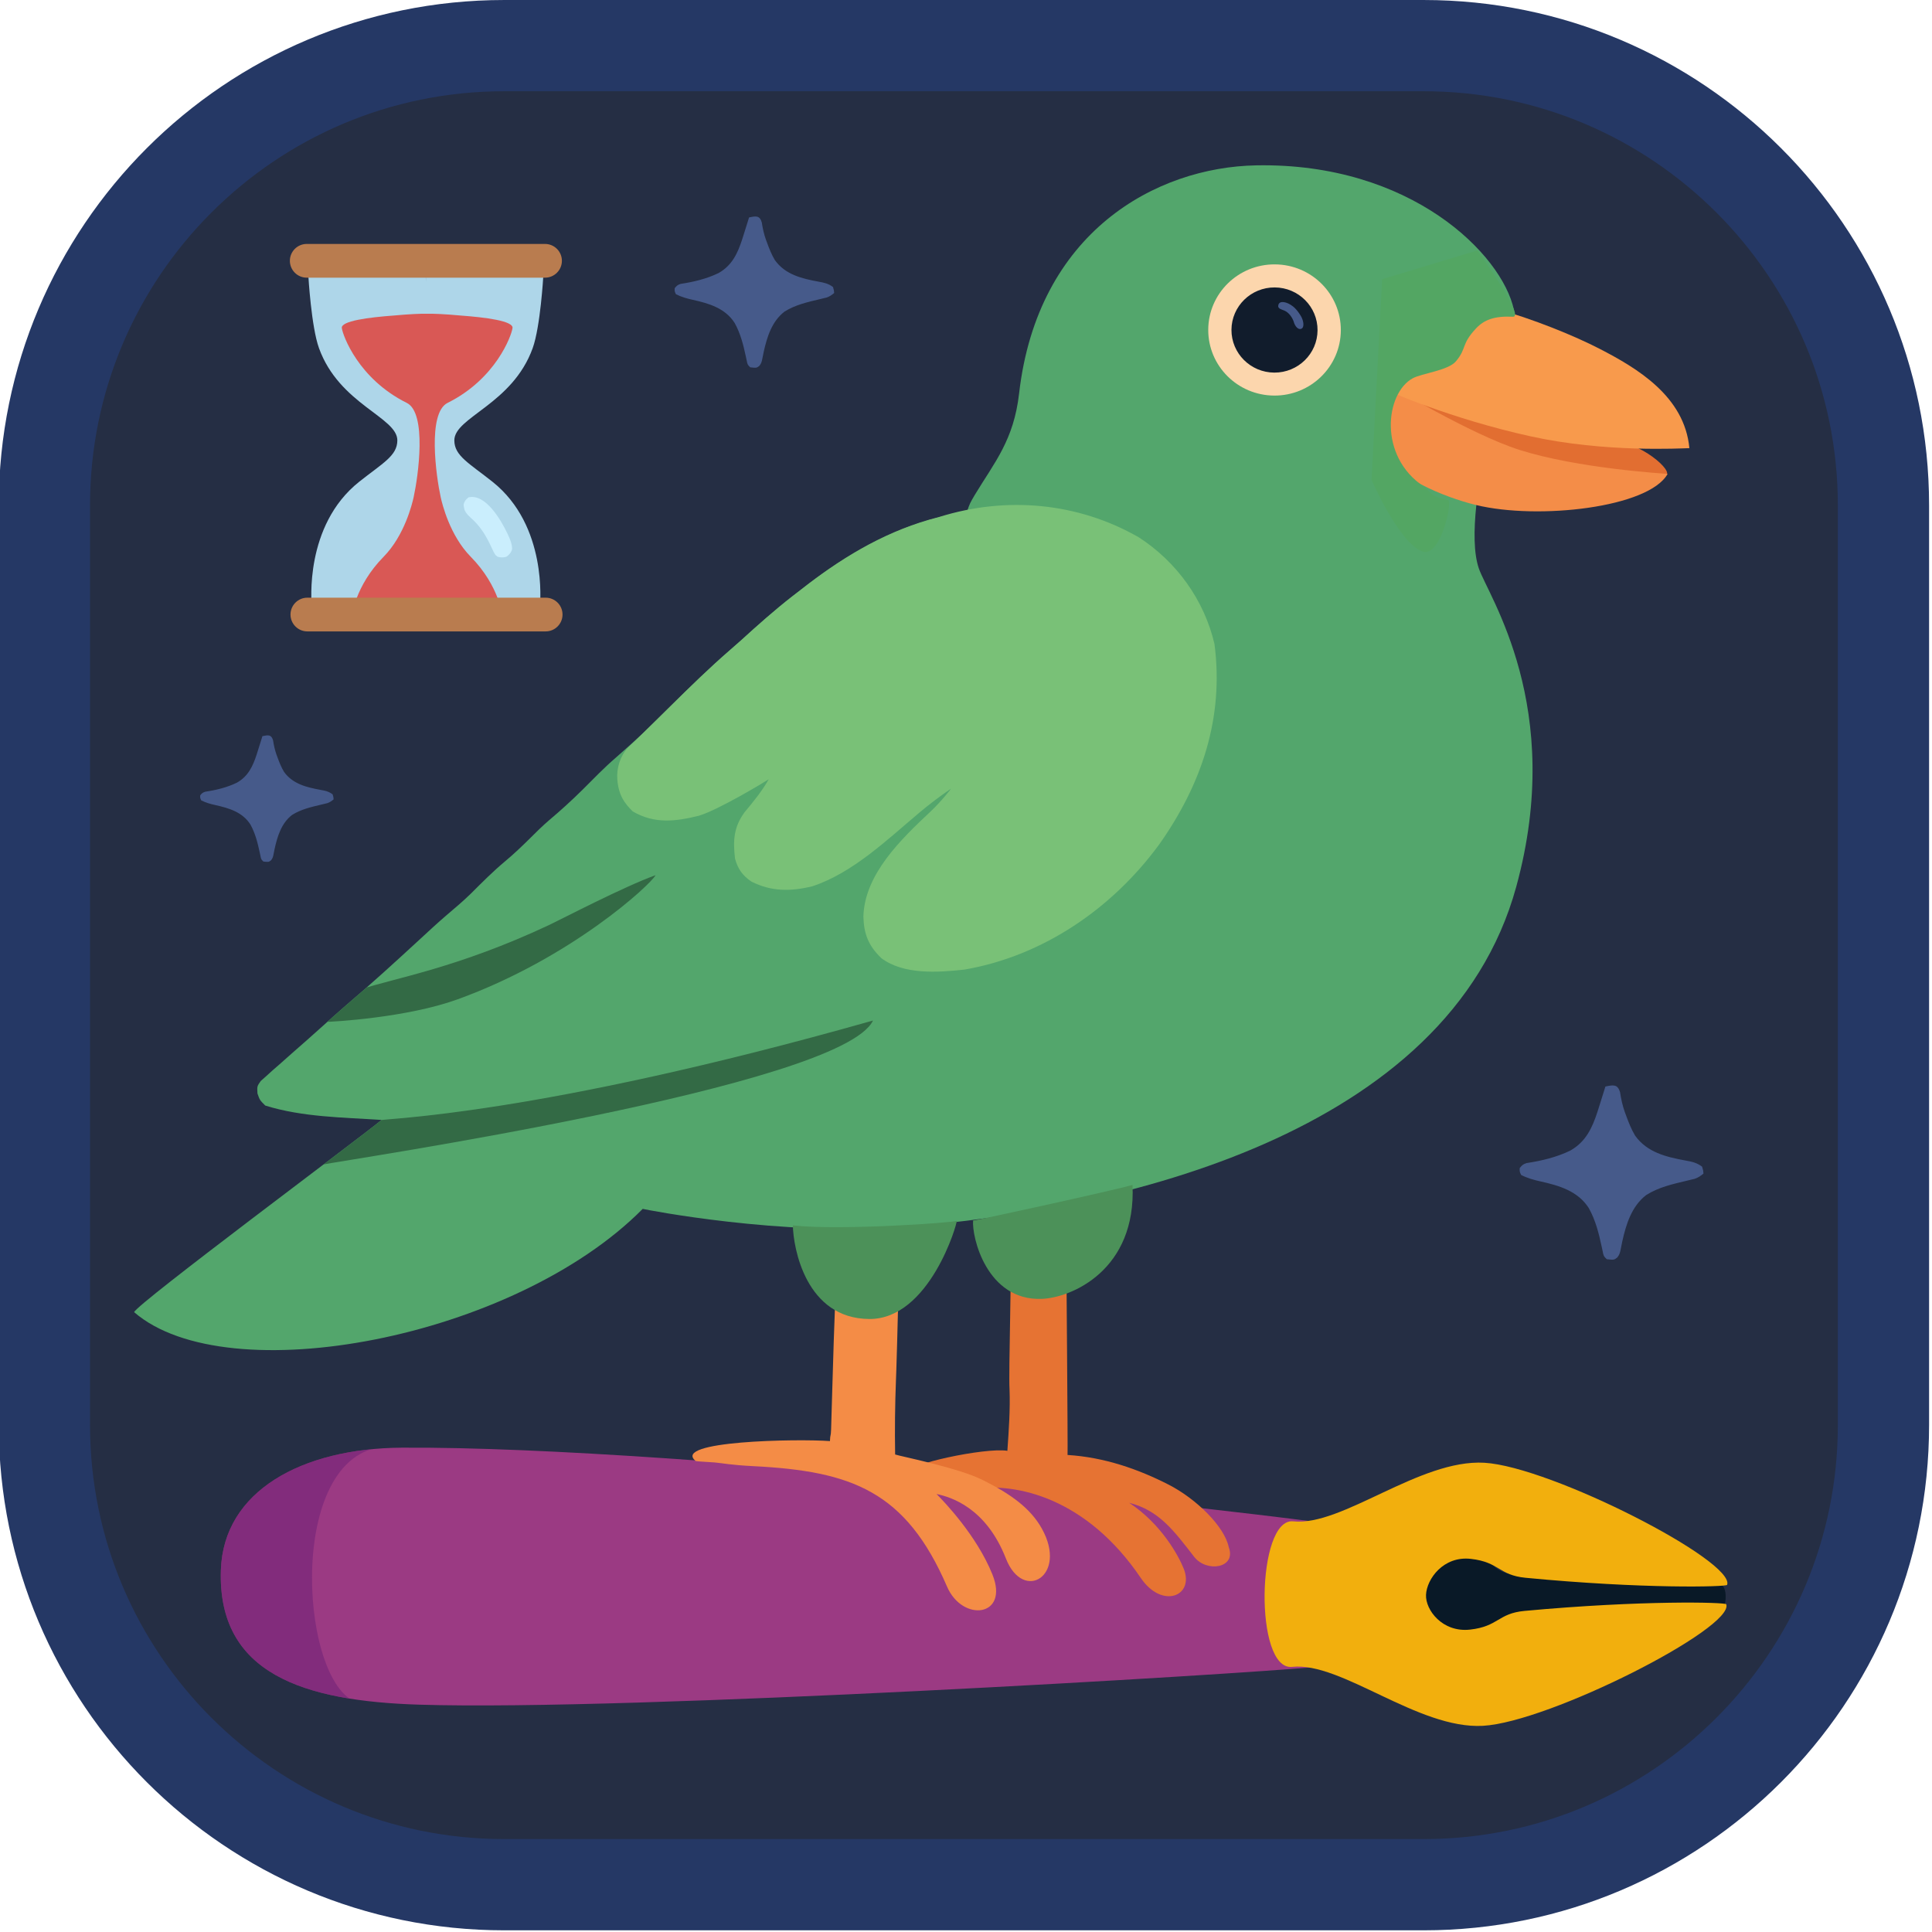 <?xml version="1.0" encoding="UTF-8" standalone="no"?>
<!DOCTYPE svg PUBLIC "-//W3C//DTD SVG 1.1//EN" "http://www.w3.org/Graphics/SVG/1.1/DTD/svg11.dtd">
<svg width="100%" height="100%" viewBox="0 0 572 572" version="1.1" xmlns="http://www.w3.org/2000/svg" xmlns:xlink="http://www.w3.org/1999/xlink" xml:space="preserve" xmlns:serif="http://www.serif.com/" style="fill-rule:evenodd;clip-rule:evenodd;stroke-linecap:round;stroke-linejoin:round;stroke-miterlimit:1.5;">
    <g transform="matrix(-0.571,0,0,0.571,585.189,-0.968)">
        <path d="M1001.83,263.745L1001.83,740.528C1001.83,872.099 895.01,978.919 763.438,978.919L286.656,978.919C155.084,978.919 48.264,872.099 48.264,740.528L48.264,263.745C48.264,132.173 155.084,25.354 286.656,25.354L763.438,25.354C895.01,25.354 1001.83,132.173 1001.83,263.745Z" style="fill:rgb(49,79,150);"/>
        <clipPath id="_clip1">
            <path d="M1001.83,263.745L1001.83,740.528C1001.83,872.099 895.01,978.919 763.438,978.919L286.656,978.919C155.084,978.919 48.264,872.099 48.264,740.528L48.264,263.745C48.264,132.173 155.084,25.354 286.656,25.354L763.438,25.354C895.01,25.354 1001.83,132.173 1001.83,263.745Z"/>
        </clipPath>
        <g clip-path="url(#_clip1)">
            <g transform="matrix(1,0,0,3.244,18.093,-2287.16)">
                <rect x="17.39" y="710.957" width="992.021" height="301.267" style="fill:rgb(37,46,68);"/>
            </g>
        </g>
        <path d="M1001.83,263.745L1001.83,740.528C1001.83,872.099 895.01,978.919 763.438,978.919L286.656,978.919C155.084,978.919 48.264,872.099 48.264,740.528L48.264,263.745C48.264,132.173 155.084,25.354 286.656,25.354L763.438,25.354C895.01,25.354 1001.83,132.173 1001.83,263.745Z" style="fill:none;stroke:rgb(37,56,101);stroke-width:47.31px;"/>
    </g>
    <g transform="matrix(-0.716,-0.004,-0.004,0.716,657.723,-97.015)">
        <g transform="matrix(1.146,0,0,1.134,-95.163,8.599)">
            <g transform="matrix(1,0,0,1,418.777,180.76)">
                <path d="M-81.695,45.544C-77.384,25.398 -44.278,-7.968 11.574,-6.604C47.698,-5.722 90.298,18.113 96.66,77.053C98.503,94.124 105.355,102.146 112.367,114.01C114.223,117.24 114.223,117.24 115.223,120.24C116.044,120.37 116.044,120.37 116.883,120.502C139.137,124.446 157.816,135.229 175.223,149.24C176.218,150.024 177.213,150.808 178.238,151.615C184.586,156.693 190.559,162.126 196.503,167.665C197.77,168.826 199.052,169.972 200.341,171.109C207.823,177.725 214.83,184.766 221.848,191.865C231.361,201.543 231.361,201.543 241.412,210.652C245.566,214.295 249.356,218.337 253.223,222.279C257.148,226.251 261.179,230.006 265.41,233.65C267.794,235.741 270.011,237.969 272.223,240.24C275.119,243.171 278.025,246.004 281.16,248.678C285.454,252.347 289.374,256.359 293.316,260.396C296.136,263.22 299.137,265.812 302.152,268.424C305.503,271.364 308.734,274.428 311.973,277.49C320.569,285.581 329.186,293.638 338.105,301.373C341.33,304.217 344.489,307.133 347.651,310.046C350.9,313.036 354.176,315.991 357.473,318.928C359.057,320.364 360.641,321.801 362.223,323.24C363.026,323.953 363.829,324.666 364.656,325.4C365.4,326.09 366.144,326.78 366.91,327.49C367.906,328.395 367.906,328.395 368.922,329.318C370.223,331.24 370.223,331.24 370.055,333.85C369.223,336.24 369.223,336.24 367.223,338.24C353.789,342.393 339.14,342.396 325.223,343.24C332.379,349.386 413.282,410.88 414.113,413.837C380.347,443.088 276.925,422.708 230.822,375.146C229.91,375.388 180.683,384.912 136.607,381.231C59.531,374.795 -59.623,346.526 -83.693,255.969C-101.171,190.213 -72.922,149.857 -69.535,139.813C-62.149,117.911 -83.23,52.715 -81.695,45.544Z" style="fill:rgb(83,166,108);fill-rule:nonzero;"/>
                <clipPath id="_clip2">
                    <path d="M-81.695,45.544C-77.384,25.398 -44.278,-7.968 11.574,-6.604C47.698,-5.722 90.298,18.113 96.66,77.053C98.503,94.124 105.355,102.146 112.367,114.01C114.223,117.24 114.223,117.24 115.223,120.24C116.044,120.37 116.044,120.37 116.883,120.502C139.137,124.446 157.816,135.229 175.223,149.24C176.218,150.024 177.213,150.808 178.238,151.615C184.586,156.693 190.559,162.126 196.503,167.665C197.77,168.826 199.052,169.972 200.341,171.109C207.823,177.725 214.83,184.766 221.848,191.865C231.361,201.543 231.361,201.543 241.412,210.652C245.566,214.295 249.356,218.337 253.223,222.279C257.148,226.251 261.179,230.006 265.41,233.65C267.794,235.741 270.011,237.969 272.223,240.24C275.119,243.171 278.025,246.004 281.16,248.678C285.454,252.347 289.374,256.359 293.316,260.396C296.136,263.22 299.137,265.812 302.152,268.424C305.503,271.364 308.734,274.428 311.973,277.49C320.569,285.581 329.186,293.638 338.105,301.373C341.33,304.217 344.489,307.133 347.651,310.046C350.9,313.036 354.176,315.991 357.473,318.928C359.057,320.364 360.641,321.801 362.223,323.24C363.026,323.953 363.829,324.666 364.656,325.4C365.4,326.09 366.144,326.78 366.91,327.49C367.906,328.395 367.906,328.395 368.922,329.318C370.223,331.24 370.223,331.24 370.055,333.85C369.223,336.24 369.223,336.24 367.223,338.24C353.789,342.393 339.14,342.396 325.223,343.24C332.379,349.386 413.282,410.88 414.113,413.837C380.347,443.088 276.925,422.708 230.822,375.146C229.91,375.388 180.683,384.912 136.607,381.231C59.531,374.795 -59.623,346.526 -83.693,255.969C-101.171,190.213 -72.922,149.857 -69.535,139.813C-62.149,117.911 -83.23,52.715 -81.695,45.544Z" clip-rule="nonzero"/>
                </clipPath>
                <g clip-path="url(#_clip2)">
                    <g>
                        <g transform="matrix(1,0,0,1,225.223,250.24)">
                            <path d="M1.629,3.204C12.966,7.373 35.727,19.557 40,21.614C72.839,37.423 95.475,41.231 107.918,45.463C107.918,45.463 123.493,57.442 121.227,57.411C117.649,57.362 90.979,55.643 72.839,48.886C31.855,33.62 3.325,6.595 1.629,3.204Z" style="fill:rgb(51,106,69);fill-rule:nonzero;"/>
                        </g>
                        <g transform="matrix(1.387,0,0,1,188.634,302.02)">
                            <path d="M-29.218,3.977C58.834,39.694 98.372,40.631 98.87,41.371C100.108,43.214 103.134,45.536 113.823,57.644C107.936,55.86 -21.151,28.169 -29.218,3.977Z" style="fill:rgb(51,106,69);fill-rule:nonzero;"/>
                        </g>
                    </g>
                </g>
            </g>
            <g transform="matrix(1,0,0,1,544,303)">
                <path d="M0,0C1.804,0.509 1.804,0.509 3.645,1.027C21.082,6.246 35.927,15.672 50,27C50.995,27.784 51.99,28.568 53.016,29.375C59.364,34.454 65.337,39.887 71.281,45.425C72.545,46.583 73.822,47.726 75.107,48.86C82.689,55.567 89.808,62.695 96.938,69.875C98.167,71.11 99.397,72.344 100.627,73.578C102.866,75.825 105.104,78.074 107.34,80.324C108.805,81.798 110.282,83.263 111.803,84.68C114.648,87.817 115.943,92.242 115.637,96.225C115.169,102.305 112.865,105.145 110,108C102.154,112.551 94.689,111.628 86.125,109.438C79.084,107.282 62.297,96.901 61,96C63.351,100.288 66.589,104.34 69.676,108.11C73.566,113.584 73.787,118.459 73,125C71.935,128.775 70.321,131.093 67.082,133.316C59.847,136.992 52.808,136.898 45.063,134.938C30.495,130.021 18.009,117.672 6.502,107.794C2.892,104.707 -0.807,101.831 -4.707,99.121C-5.134,98.751 -1.262,103.785 2.488,107.379C12.946,117.426 26.247,130.362 26.563,145.875C26.362,152.279 24.636,156.543 20,161C11.916,167.063 -0.456,166.109 -10,165C-38.427,159.876 -63.265,142.341 -80,119C-95.204,97.006 -103.191,72.715 -99.566,45.777C-95.773,29.777 -85.771,15.881 -72,7C-49.936,-5.589 -24.165,-7.781 0,0Z" style="fill:rgb(121,193,119);fill-rule:nonzero;"/>
            </g>
            <g transform="matrix(0.849,0,0,1.11,59.063,-29.608)">
                <g transform="matrix(1,0,0,1,363,259)">
                    <path d="M9.759,-6.052C8.302,7.237 9.812,9.55 4.677,16.823C-0.043,23.508 -78.291,30.456 -81.539,30.497C-83.022,30.529 -98.034,25.749 -99.547,25.782C-105.621,25.809 -92.377,15.706 -78.528,14.348C-71.711,13.675 -64.899,12.964 -58.09,12.221C-56.009,12.001 -53.927,11.804 -51.844,11.609C-36.031,10.056 -43.405,-13.309 -28.598,-19.127C-26.016,-20.045 6.858,-4.859 9.759,-6.052Z" style="fill:rgb(226,110,49);fill-rule:nonzero;"/>
                </g>
                <g transform="matrix(1,0,0,1,362,268)">
                    <path d="M19.735,-13.15C19.796,-12.524 23.45,0.366 20.016,9.232C16.927,17.21 -4.934,24.182 -18.921,26.745C-45.35,31.586 -92.405,27.309 -100.268,16.156C-99.046,16.111 -62.232,14.564 -37.265,8.565C-16.576,3.593 19.149,-12.851 19.735,-13.15Z" style="fill:rgb(244,141,72);fill-rule:nonzero;"/>
                </g>
                <g transform="matrix(1,0,0,1,347.312,225.75)">
                    <path d="M-56.263,17.411C-35.643,9.303 15.194,-5.136 25.167,4.77C35.018,14.555 34.729,30.662 34.383,31.191C34.153,31.543 6.618,40.742 -27.411,46.361C-58.943,51.568 -91.032,50.012 -94.756,49.921C-92.56,32.904 -72.459,23.78 -56.263,17.411Z" style="fill:rgb(248,154,76);fill-rule:nonzero;"/>
                </g>
            </g>
            <g transform="matrix(1.433,0,0,1.433,104.091,109.848)">
                <path d="M171.894,66.223C171.894,66.223 159.569,83.186 162.829,83.035C167.375,82.825 170.033,83.819 172.04,85.996C175.91,90.196 174.304,91.046 177.126,94.474C179.036,96.793 185.712,97.571 187.978,98.841C194.83,102.684 196.614,118.706 184.991,126.384C183.537,127.344 183.58,128.94 178.899,129.792C177.672,130.015 180.676,144.375 185.19,142.921C191.051,141.033 198.192,124.75 198.192,124.75L195.798,73.662L171.894,66.223Z" style="fill:rgb(83,166,99);"/>
            </g>
            <g transform="matrix(1.889,0,0,1.889,-130.818,-409.111)">
                <circle cx="293.393" cy="340.528" r="12.663" style="fill:rgb(252,214,173);"/>
            </g>
            <g transform="matrix(1.178,0,0,1.178,77.796,-166.981)">
                <circle cx="293.393" cy="340.528" r="12.663" style="fill:rgb(17,28,44);stroke:rgb(17,28,44);stroke-width:1.04px;"/>
            </g>
        </g>
        <g transform="matrix(0.174,0.018,-0.014,0.131,386.565,263.369)">
            <path d="M-40.368,47.482C-39.786,45.25 -32.795,23.553 -22.856,10.772C-9.186,-6.806 6.935,-11.922 11.035,0.152C15.477,13.229 5.477,15.472 -2.729,21.953C-9.863,27.588 -18.93,42.408 -21.589,63.86C-25.054,79.776 -32.685,86.867 -38.769,81.684C-43.367,77.768 -44.626,63.803 -40.368,47.482Z" style="fill:rgb(70,90,138);fill-rule:nonzero;"/>
        </g>
        <g transform="matrix(0.619,-1.392,-1.407,-0.615,865.537,2968.7)">
            <g transform="matrix(1.006,-0.032,-2.19726e-05,1.043,667.696,456.231)">
                <path d="M628.22,159.144C647.469,168.532 649.738,191.503 639.208,214.929C609.241,281.595 525.076,417.844 522.166,421.525C515.217,430.313 482.766,417.289 487.373,403.699C493.594,385.346 549.512,238.911 573.664,190.406C586.827,163.969 602.752,146.722 628.22,159.144Z" style="fill:rgb(155,58,131);"/>
                <clipPath id="_clip3">
                    <path d="M628.22,159.144C647.469,168.532 649.738,191.503 639.208,214.929C609.241,281.595 525.076,417.844 522.166,421.525C515.217,430.313 482.766,417.289 487.373,403.699C493.594,385.346 549.512,238.911 573.664,190.406C586.827,163.969 602.752,146.722 628.22,159.144Z"/>
                </clipPath>
                <g clip-path="url(#_clip3)">
                    <g transform="matrix(1.032,0.016,0.017,1.036,0.377,-87.037)">
                        <path d="M616.79,277.136C623.842,253.998 566.947,233.798 557.94,246.04C561.207,220.833 569.05,201.487 577.271,193.98C590.874,181.556 611.141,199.04 617.804,201.799C635.018,208.929 629.598,255.435 616.79,277.136Z" style="fill:rgb(112,36,120);fill-opacity:0.58;"/>
                    </g>
                </g>
            </g>
            <g transform="matrix(1.17,-0.017,-0.024,1.163,1150.23,908.657)">
                <g>
                    <g transform="matrix(0.996,-0.081,0.076,0.998,0.551,3.463)">
                        <path d="M0.417,-12.253C4.426,-20.361 23.38,-11.964 17.774,-0.76C13.989,6.806 10.801,1.186 6.362,8.807C3.012,14.558 -11.174,39.953 -15.924,48.055C-17.031,49.943 -22.045,46.568 -21.455,45.417C-17.001,36.741 -11.685,29.244 -1.414,4.275C1.501,-2.811 -4.171,-2.976 0.417,-12.253Z" style="fill:rgb(9,25,39);fill-rule:nonzero;"/>
                    </g>
                    <g transform="matrix(0.995,-0.097,0.091,0.996,-24.129,-39.967)">
                        <path d="M32.377,-2.177C35.573,-10.312 66.874,8.051 62.157,14.996C55.874,24.246 61.547,47.701 53.879,60.309C46.014,73.241 6.973,99.401 2.998,94.946C2.662,94.569 11.058,77.55 25.884,55.181C29.255,50.096 31.86,51.769 35.568,46.391C39.138,41.212 36.115,35.159 32.958,33.178C29.914,31.269 23.433,32.072 21.129,37.973C18.736,44.102 21.507,45.464 19.172,51.14C8.901,76.109 -0.403,92.61 -0.89,92.517C-6.645,91.419 -6.329,43.182 -0.013,29.366C6.144,15.896 28.237,8.36 32.377,-2.177Z" style="fill:rgb(242,175,13);"/>
                    </g>
                </g>
            </g>
        </g>
        <g transform="matrix(1.084,-0.371,0.425,1.241,477.576,671.667)">
            <path d="M1.862,-13.064C2.813,-14.643 20.208,-11.764 23.51,-12.282C23.111,-11.471 21.413,-8.603 21.003,-7.767C18.48,-2.493 6.952,29.532 4.563,34.496C1.887,40.495 -0.042,46.737 -2,53C6.15,54.311 31.679,67.957 28.351,69.256C28.351,69.916 11.598,68.153 5.125,67.957C-8.835,61.341 -34.788,58.914 -62.559,77.004C-73.569,84.176 -83.11,76.855 -76.11,69.8C-73.033,66.698 -63.352,58.841 -49.693,55.847C-60.806,54.986 -68.318,59.564 -78.282,65.199C-84.393,68.656 -94.074,64.168 -88.891,58.727C-85.022,53.028 -72.07,47.68 -60.927,46.341C-48.813,44.886 -35.84,44.853 -23,48C-22.763,47.022 1.589,-12.375 1.862,-13.064Z" style="fill:rgb(230,115,51);fill-rule:nonzero;"/>
        </g>
        <g transform="matrix(1.12,-0.24,0.261,1.215,542.823,672.935)">
            <path d="M3.353,-14.368C4.361,-14.042 27.471,-15.225 26.451,-14.885C26.309,-14.037 25.211,-9.52 25.065,-8.654C22.593,5.998 16.484,34.944 13.509,49.502C13,52 13.518,50.805 13.019,53.305C24.915,54.891 69.157,64.636 58.773,69.392C58.586,69.478 53.59,68.687 52.019,68.498C49.318,68.174 46.163,68.183 38.044,66.927C2.995,61.509 -17.61,64.156 -39.586,92.23C-47.839,102.773 -63.957,97.609 -54.638,85.041C-46.068,73.484 -31.972,64.851 -28.669,62.879C-33.929,62.824 -47.148,63.74 -58.141,78.876C-67.754,92.113 -81.437,79.99 -68.453,66.557C-62.864,60.776 -54.94,57.612 -43.96,55.045C-34.239,52.772 -13.173,53.214 -11,53C-8.917,44.959 -7.097,36.901 -5.5,28.75C-5.286,27.671 -5.073,26.592 -4.853,25.481C-3.179,16.997 1.794,-5.863 3.353,-14.368Z" style="fill:rgb(244,140,70);fill-rule:nonzero;"/>
        </g>
        <g transform="matrix(1.146,0,0,1.298,437.265,624.675)">
            <path d="M8.322,2.518C13.553,3.997 70.214,15.278 65.772,14.093C66.267,19.427 60.651,39.765 40.83,38.991C29.979,38.568 6.724,29.542 8.322,2.518Z" style="fill:rgb(76,145,89);fill-rule:nonzero;"/>
        </g>
        <g transform="matrix(1.146,0,0,1.134,527.786,641.193)">
            <path d="M-7.309,1.775C-6.601,2.437 34.994,5.633 51.805,3.774C51.611,12.072 46.902,37.729 24.044,37.752C2.267,37.774 -7.649,2.455 -7.309,1.775Z" style="fill:rgb(76,145,89);fill-rule:nonzero;"/>
        </g>
    </g>
    <g transform="matrix(-0.239,-1.98027e-18,-1.98027e-18,0.239,70.502,-30.545)">
        <g transform="matrix(1,-4.62223e-33,4.62223e-33,1,-378.021,470.099)">
            <path d="M142.098,407.508L4.072,407.444C4.072,405.493 -5.562,308.929 62.914,254.514C91.986,231.412 110.143,222.387 110.192,203.265C110.265,174.43 38.19,158.689 13.083,88.834C3.575,62.38 0,0 0,0L145.437,0L145.494,6.806L145.552,0L290.989,0C290.989,0 287.414,62.38 277.906,88.834C252.798,158.689 180.724,174.43 180.797,203.265C180.845,222.387 199.002,231.412 228.074,254.514C296.551,308.929 286.917,405.493 286.917,407.444L148.891,407.508L142.098,407.508Z" style="fill:rgb(174,214,233);"/>
        </g>
        <g transform="matrix(3.112,2.57421e-17,-2.57421e-17,3.112,-404.911,40.325)">
            <path d="M109.514,131.927C109.514,135.632 106.506,138.64 102.801,138.64L7.946,138.64C4.241,138.64 1.233,135.632 1.233,131.927C1.233,128.222 4.241,125.213 7.946,125.213L102.801,125.213C106.506,125.213 109.514,128.222 109.514,131.927Z" style="fill:rgb(185,124,79);"/>
        </g>
        <g transform="matrix(0.995,0.104,-0.104,0.995,-285.466,743.91)">
            <path d="M0,0C3.6,2.145 5.443,4.152 7,8C7.117,10.148 7.117,10.148 6.875,12.375C6.811,13.105 6.746,13.834 6.68,14.586C5.122,20.118 0.975,24.277 -2.75,28.5C-11.759,39.123 -16.933,50.61 -21.457,63.652C-25.165,74.26 -25.165,74.26 -28.188,76.938C-31.875,78.331 -35.152,78.813 -39,78C-42.671,75.967 -45.798,73.087 -47,69C-47.456,62.821 -46.031,57.891 -44.063,52.125C-43.75,51.205 -43.437,50.284 -43.115,49.336C-37.145,32.407 -21.504,-2.716 0,0Z" style="fill:rgb(202,238,253);fill-rule:nonzero;"/>
        </g>
        <g transform="matrix(0.897,-1.86544e-18,-1.86544e-18,1.123,-305.807,527.254)">
            <path d="M73.323,327.153L-25.323,325.659C-23.802,324.257 -20.539,291.123 19.73,258.429C48.593,234.996 59.174,200.053 61.19,192.68C67.494,169.626 79.819,99.899 51.646,88.713C-15.136,62.2 -36.56,14.476 -37.958,6.375C-40.164,-1.669 -0.392,-5.657 34.143,-7.669C54.033,-9.168 72.521,-9.832 79.748,-9.589C79.782,-9.588 79.817,-9.586 79.851,-9.585C79.886,-9.586 79.92,-9.588 79.954,-9.589C87.182,-9.832 105.669,-9.168 125.56,-7.669C160.094,-5.657 199.866,-1.669 197.66,6.375C196.263,14.476 174.838,62.2 108.057,88.713C79.883,99.899 92.208,169.626 98.512,192.68C100.528,200.053 111.11,234.996 139.972,258.429C180.242,291.123 183.504,324.257 185.025,325.659L86.379,327.153L86.421,327.352L79.851,327.252L73.282,327.352L73.323,327.153Z" style="fill:rgb(217,88,85);"/>
        </g>
        <g transform="matrix(3.112,2.57421e-17,-2.57421e-17,3.112,-405.689,478.53)">
            <path d="M109.514,131.927C109.514,135.632 106.506,138.64 102.801,138.64L7.946,138.64C4.241,138.64 1.233,135.632 1.233,131.927C1.233,128.222 4.241,125.213 7.946,125.213L102.801,125.213C106.506,125.213 109.514,128.222 109.514,131.927Z" style="fill:rgb(185,124,79);"/>
        </g>
    </g>
    <g transform="matrix(-0.355,0,0,0.355,221.766,64.38)">
        <path d="M0,0C0.454,1.489 0.454,1.489 0.918,3.008C2.251,7.347 3.618,11.676 5,16C5.208,16.656 5.416,17.311 5.631,17.987C9.454,29.874 14.158,40.002 25.363,46.336C35.259,51.174 46.194,53.767 57.047,55.41C59.435,56.131 60.477,57.042 62,59C62.125,61.5 62.125,61.5 61,64C56.443,66.324 51.961,67.58 46.983,68.685C33.41,71.699 19.906,75.65 12,88C7.075,96.875 4.754,106.216 2.648,116.067C2.366,117.372 2.366,117.372 2.078,118.703C1.837,119.873 1.837,119.873 1.591,121.067C1,123 1,123 -1,125C-6.272,125.561 -6.272,125.561 -8.622,123.751C-10.245,121.689 -10.624,120.245 -11.105,117.676C-11.367,116.391 -11.367,116.391 -11.634,115.081C-11.817,114.167 -11.999,113.254 -12.188,112.313C-14.959,99.775 -18.964,86.687 -29.57,78.527C-38.635,72.829 -48.767,70.597 -59.079,68.142C-60.525,67.789 -60.525,67.789 -62,67.43C-62.866,67.226 -63.733,67.022 -64.625,66.812C-67.204,65.93 -68.92,64.739 -71,63C-70.813,60.688 -70.813,60.688 -70,58C-66.19,55.154 -62.639,54.354 -58,53.563C-44.013,50.973 -30.217,47.699 -21.527,35.555C-18.763,30.931 -16.835,26.052 -15,21C-14.553,19.805 -14.553,19.805 -14.098,18.586C-12.411,13.837 -11.384,9.146 -10.625,4.164C-8.875,-1.897 -5.59,-1.16 0,0Z" style="fill:rgb(70,90,138);fill-rule:nonzero;"/>
    </g>
    <g transform="matrix(-0.409,0,0,0.409,475.3,321.686)">
        <path d="M0,0C0.454,1.489 0.454,1.489 0.918,3.008C2.251,7.347 3.618,11.676 5,16C5.208,16.656 5.416,17.311 5.631,17.987C9.454,29.874 14.158,40.002 25.363,46.336C35.259,51.174 46.194,53.767 57.047,55.41C59.435,56.131 60.477,57.042 62,59C62.125,61.5 62.125,61.5 61,64C56.443,66.324 51.961,67.58 46.983,68.685C33.41,71.699 19.906,75.65 12,88C7.075,96.875 4.754,106.216 2.648,116.067C2.366,117.372 2.366,117.372 2.078,118.703C1.837,119.873 1.837,119.873 1.591,121.067C1,123 1,123 -1,125C-6.272,125.561 -6.272,125.561 -8.622,123.751C-10.245,121.689 -10.624,120.245 -11.105,117.676C-11.367,116.391 -11.367,116.391 -11.634,115.081C-11.817,114.167 -11.999,113.254 -12.188,112.313C-14.959,99.775 -18.964,86.687 -29.57,78.527C-38.635,72.829 -48.767,70.597 -59.079,68.142C-60.525,67.789 -60.525,67.789 -62,67.43C-62.866,67.226 -63.733,67.022 -64.625,66.812C-67.204,65.93 -68.92,64.739 -71,63C-70.813,60.688 -70.813,60.688 -70,58C-66.19,55.154 -62.639,54.354 -58,53.563C-44.013,50.973 -30.217,47.699 -21.527,35.555C-18.763,30.931 -16.835,26.052 -15,21C-14.553,19.805 -14.553,19.805 -14.098,18.586C-12.411,13.837 -11.384,9.146 -10.625,4.164C-8.875,-1.897 -5.59,-1.16 0,0Z" style="fill:rgb(70,90,138);fill-rule:nonzero;"/>
    </g>
    <g transform="matrix(-0.297,0,0,0.297,77.689,217.952)">
        <path d="M0,0C0.454,1.489 0.454,1.489 0.918,3.008C2.251,7.347 3.618,11.676 5,16C5.208,16.656 5.416,17.311 5.631,17.987C9.454,29.874 14.158,40.002 25.363,46.336C35.259,51.174 46.194,53.767 57.047,55.41C59.435,56.131 60.477,57.042 62,59C62.125,61.5 62.125,61.5 61,64C56.443,66.324 51.961,67.58 46.983,68.685C33.41,71.699 19.906,75.65 12,88C7.075,96.875 4.754,106.216 2.648,116.067C2.366,117.372 2.366,117.372 2.078,118.703C1.837,119.873 1.837,119.873 1.591,121.067C1,123 1,123 -1,125C-6.272,125.561 -6.272,125.561 -8.622,123.751C-10.245,121.689 -10.624,120.245 -11.105,117.676C-11.367,116.391 -11.367,116.391 -11.634,115.081C-11.817,114.167 -11.999,113.254 -12.188,112.313C-14.959,99.775 -18.964,86.687 -29.57,78.527C-38.635,72.829 -48.767,70.597 -59.079,68.142C-60.525,67.789 -60.525,67.789 -62,67.43C-62.866,67.226 -63.733,67.022 -64.625,66.812C-67.204,65.93 -68.92,64.739 -71,63C-70.813,60.688 -70.813,60.688 -70,58C-66.19,55.154 -62.639,54.354 -58,53.563C-44.013,50.973 -30.217,47.699 -21.527,35.555C-18.763,30.931 -16.835,26.052 -15,21C-14.553,19.805 -14.553,19.805 -14.098,18.586C-12.411,13.837 -11.384,9.146 -10.625,4.164C-8.875,-1.897 -5.59,-1.16 0,0Z" style="fill:rgb(70,90,138);fill-rule:nonzero;"/>
    </g>
</svg>
